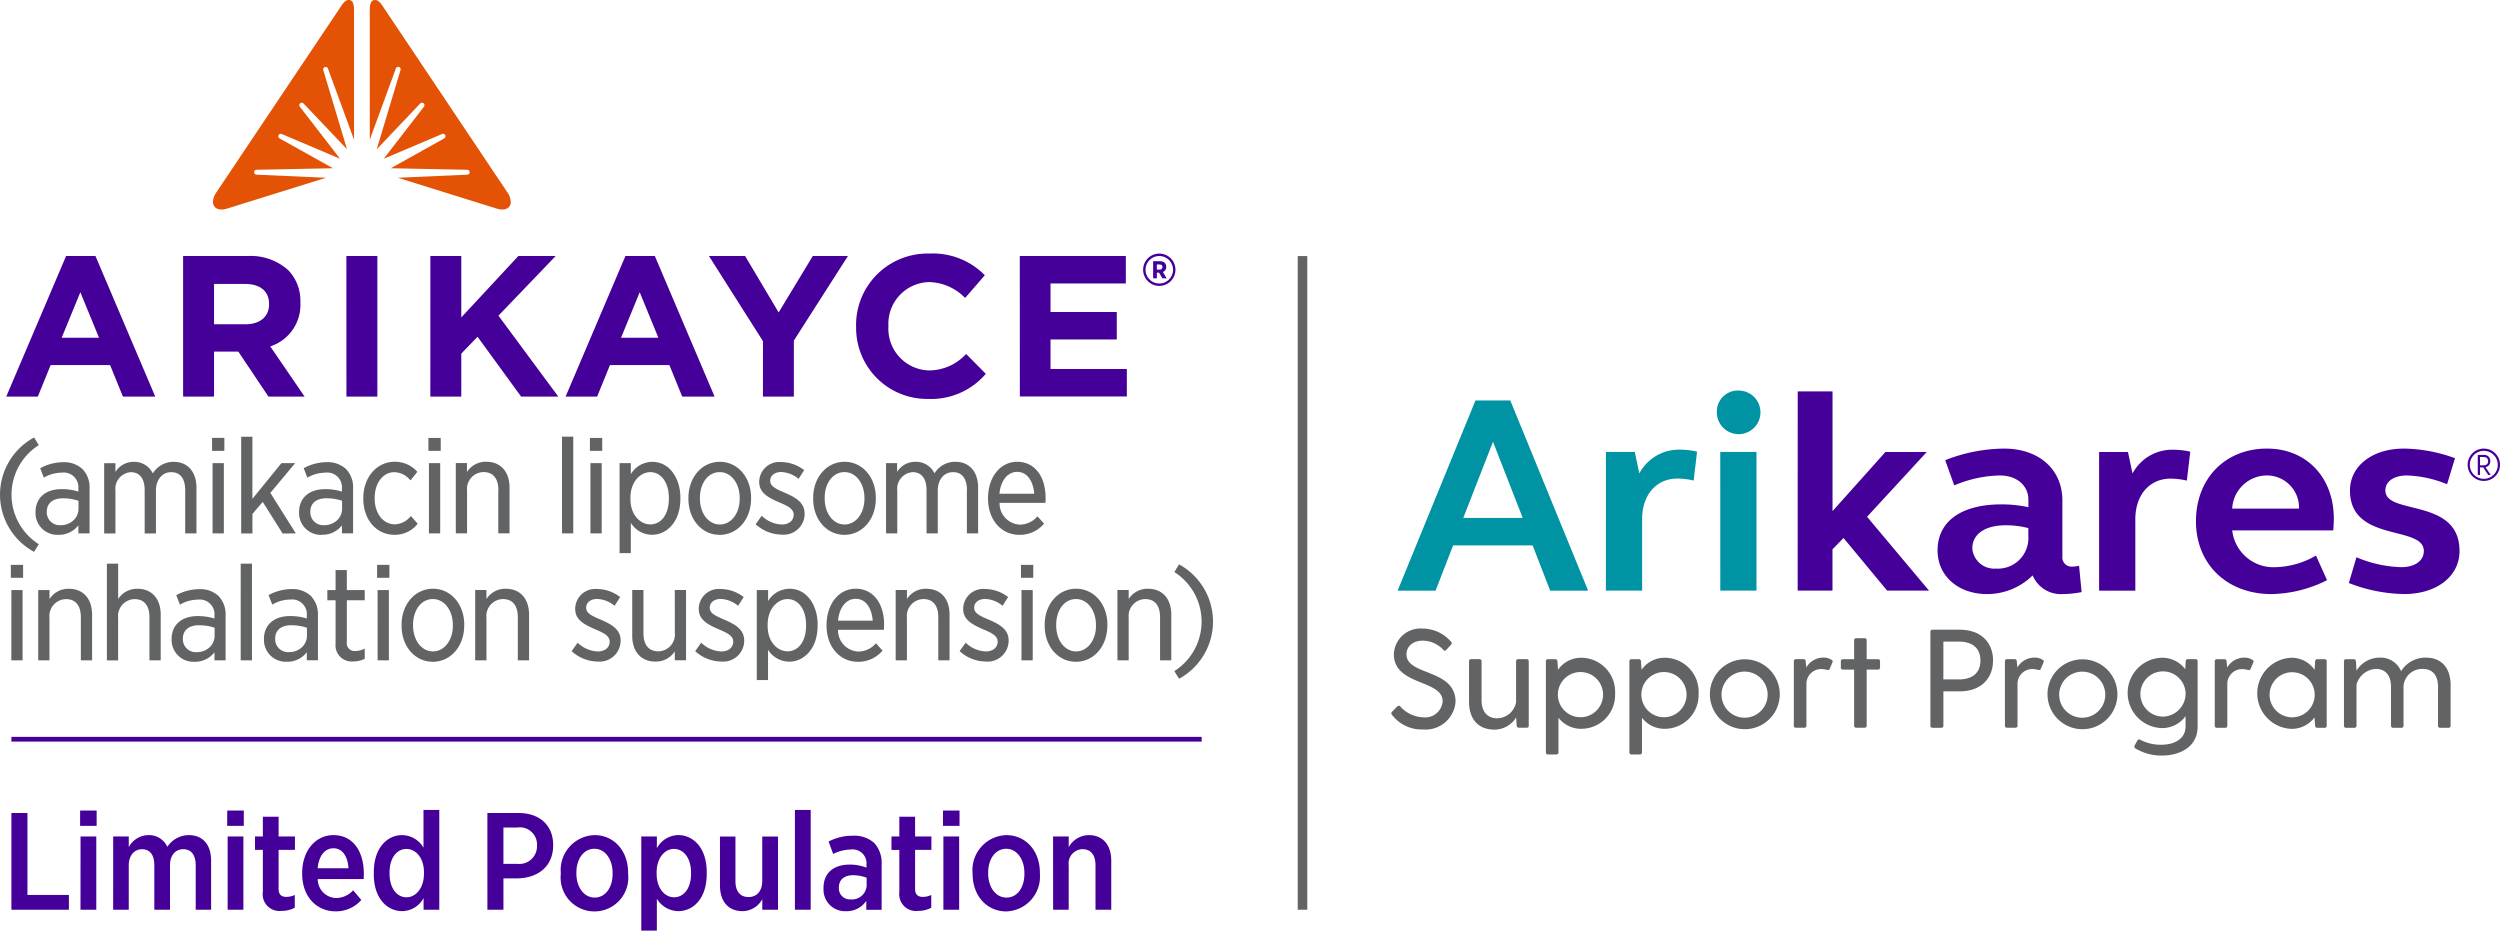 <svg xmlns="http://www.w3.org/2000/svg" width="272.842" height="101.562" viewBox="0 0 272.842 101.562">
    <g data-name="logo: arikares">
        <path d="M105.939 181.735v-7.671h1.228v7.671zm1.286-10.425h-1.343v1.415h1.343zm-17.683 10.425v-7.671h-1.229v7.671zm.058-10.425h-1.344v1.415H89.6zm-43.945 11.55a6.4 6.4 0 0 1 0-10.711l.079-.053-.515-.835-.082.047a7.1 7.1 0 0 0 0 12.393l.082.047.515-.835zm.63-7.212-.4-1.033.081-.04a5.258 5.258 0 0 1 2.4-.612 2.938 2.938 0 0 1 2.164.774 2.88 2.88 0 0 1 .746 2.092v4.9h-1.222v-.88a2.656 2.656 0 0 1-2.184 1.037 2.382 2.382 0 0 1-2.494-2.422v-.058c0-1.547 1.093-2.508 2.852-2.508a6.142 6.142 0 0 1 1.825.267v-.313a1.608 1.608 0 0 0-1.808-1.753 3.975 3.975 0 0 0-1.863.491zm2.074 2.256c-1.1 0-1.753.548-1.753 1.466v.043a1.409 1.409 0 0 0 1.522 1.422 2 2 0 0 0 1.424-.56 1.726 1.726 0 0 0 .516-1.237v-.862a5.211 5.211 0 0 0-1.709-.276zm13.354-.872v4.7h1.228v-4.972c0-1.75-.95-2.838-2.48-2.838a2.63 2.63 0 0 0-2.282 1.262 2.231 2.231 0 0 0-2.08-1.262 2.33 2.33 0 0 0-2 1.1v-.954h-1.23v7.671H54.1v-4.649a1.819 1.819 0 0 1 1.667-2.04c.979 0 1.523.7 1.523 1.968v4.718h1.231v-4.66c0-1.211.67-2.025 1.667-2.025s1.524.7 1.524 1.982zm4.218 4.7v-7.671H64.7v7.671zm.057-10.425h-1.344v1.415h1.343zm7.8 10.425-2.782-4.423 2.712-3.248h-1.502l-3.169 3.9v-6.779h-1.225v10.555h1.228v-2.127l1.124-1.32 2.167 3.448zm2.846.157a2.382 2.382 0 0 1-2.494-2.422v-.058c0-1.547 1.093-2.508 2.852-2.508a6.141 6.141 0 0 1 1.824.267v-.313a1.607 1.607 0 0 0-1.808-1.753 3.978 3.978 0 0 0-1.863.491l-.1.051-.4-1.033.081-.04a5.257 5.257 0 0 1 2.4-.612 2.938 2.938 0 0 1 2.164.774 2.879 2.879 0 0 1 .746 2.092v4.9h-1.214v-.88a2.654 2.654 0 0 1-2.184 1.035zm.487-3.992c-1.1 0-1.753.548-1.753 1.466v.043a1.407 1.407 0 0 0 1.527 1.426 2 2 0 0 0 1.424-.56 1.726 1.726 0 0 0 .516-1.237v-.862a5.211 5.211 0 0 0-1.714-.272zm9.9 2.837.057-.065-.729-.833-.075.075a2.272 2.272 0 0 1-1.68.829c-1.273 0-2.2-1.178-2.2-2.8v-.075c0-1.631.9-2.814 2.155-2.814a2.335 2.335 0 0 1 1.681.818l.075.075.74-.929-.045-.058a3.255 3.255 0 0 0-2.422-1.047c-1.954 0-3.426 1.7-3.426 3.957v.1c0 2.268 1.431 3.917 3.4 3.917a3.17 3.17 0 0 0 2.486-1.142zm8.861-3.709v4.7h1.228v-4.991c0-1.741-.972-2.824-2.537-2.824a2.444 2.444 0 0 0-2.109 1.118v-.975h-1.218v7.671h1.228v-4.646a1.845 1.845 0 0 1 1.8-2.04c1.045 0 1.621.709 1.621 1.988zm8.184-5.852h-1.228v10.555h1.228zm6.281 9.4v3.31h-1.228v-9.819h1.228v1.2a2.757 2.757 0 0 1 2.327-1.341c2.024 0 3.082 1.958 3.082 3.9v.143c0 2.569-1.55 3.917-3.082 3.917a2.75 2.75 0 0 1-2.327-1.3zm4.151-2.613v-.114c0-1.649-.833-2.8-2.025-2.8-1.066 0-2.168 1.042-2.168 2.787v.143c0 1.8 1.118 2.772 2.168 2.772 1.211 0 2.025-1.118 2.025-2.784zm8.974-.114v.086c0 2.26-1.473 3.957-3.426 3.957s-3.412-1.689-3.412-3.928v-.1c0-2.248 1.473-3.943 3.426-3.943s3.412 1.692 3.412 3.931zm-1.243.1v-.075c0-1.613-.938-2.829-2.184-2.829s-2.155 1.184-2.155 2.815v.072c0 1.613.932 2.829 2.169 2.829s2.169-1.2 2.169-2.807zm7.086 1.664v-.029c0-1.233-.975-1.764-2.154-2.284-1-.422-1.6-.719-1.6-1.287v-.029c0-.559.49-.949 1.193-.949a3.14 3.14 0 0 1 1.822.684l.084.061.606-.954-.075-.054a4.171 4.171 0 0 0-2.41-.823 2.193 2.193 0 0 0-2.422 2.135v.029c0 1.194.952 1.7 2.2 2.242 1.035.429 1.561.753 1.561 1.344 0 .636-.52 1.064-1.294 1.064a3.319 3.319 0 0 1-2.118-.881l-.081-.068-.655.923.067.059a4.278 4.278 0 0 0 2.761 1.072 2.293 2.293 0 0 0 2.519-2.251zm4.346 2.278c-1.945 0-3.412-1.689-3.412-3.928v-.1c0-2.248 1.473-3.943 3.426-3.943s3.412 1.689 3.412 3.929v.086c0 2.259-1.474 3.957-3.428 3.957zm-2.154-4.029v.072c0 1.613.932 2.829 2.168 2.829s2.169-1.21 2.169-2.814v-.075c0-1.613-.939-2.829-2.184-2.829s-2.155 1.191-2.155 2.822zm15.516-.829v4.7h1.228v-4.976c0-1.75-.95-2.838-2.48-2.838a2.629 2.629 0 0 0-2.282 1.262 2.231 2.231 0 0 0-2.08-1.262 2.329 2.329 0 0 0-2 1.1v-.954H138.2v7.671h1.228v-4.646a1.819 1.819 0 0 1 1.667-2.04c.979 0 1.524.7 1.524 1.968v4.718h1.228v-4.66c0-1.211.67-2.025 1.667-2.025.981 0 1.521.7 1.521 1.983zm2.309.932v-.075c0-2.3 1.338-3.971 3.182-3.971 1.883 0 3.1 1.553 3.1 3.957 0 .107 0 .307-.015.441l-.01.087h-5a2.325 2.325 0 0 0 2.2 2.372 2.528 2.528 0 0 0 1.867-.829l.075-.075.719.805-.064.066a3.459 3.459 0 0 1-2.636 1.148c-1.982 0-3.417-1.649-3.417-3.926zm1.251-.557h3.793c-.084-1.124-.614-2.387-1.862-2.387-1.041 0-1.809.955-1.933 2.387zm-107.9 7.758h1.341v1.415h-1.337zm.057 10.424h1.228v-7.674h-1.224zm110.185-10.424h1.343v1.415h-1.338zm.057 10.424h1.228v-7.674h-1.228zm-103.969-7.812a2.445 2.445 0 0 0-2.109 1.119v-.978h-1.231v7.671H46.9v-4.643a1.845 1.845 0 0 1 1.8-2.04c1.047 0 1.624.7 1.624 1.983v4.7h1.228V190.6c-.002-1.743-.973-2.825-2.539-2.825zm7.491 0a2.446 2.446 0 0 0-2.109 1.119v-3.859h-1.23v10.554h1.228v-4.645a1.845 1.845 0 0 1 1.794-2.04c1.047 0 1.624.7 1.624 1.983v4.7h1.229V190.6c0-1.742-.969-2.825-2.535-2.825zm8.872.819a2.88 2.88 0 0 1 .746 2.092v4.9h-1.215v-.881a2.655 2.655 0 0 1-2.184 1.037 2.382 2.382 0 0 1-2.494-2.422v-.057c0-1.547 1.093-2.508 2.852-2.508a6.139 6.139 0 0 1 1.824.267v-.313a1.607 1.607 0 0 0-1.805-1.749 3.978 3.978 0 0 0-1.863.491l-.1.051-.4-1.033.081-.04a5.258 5.258 0 0 1 2.4-.612 2.937 2.937 0 0 1 2.165.776zm-2.164 3.163c-1.1 0-1.753.548-1.753 1.466v.043a1.408 1.408 0 0 0 1.524 1.424 2 2 0 0 0 1.424-.56 1.726 1.726 0 0 0 .516-1.237v-.863a5.212 5.212 0 0 0-1.713-.273zm4.558 3.83H69v-10.552h-1.23zm7.683-7a2.88 2.88 0 0 1 .746 2.092v4.9h-1.214v-.878a2.655 2.655 0 0 1-2.184 1.037 2.382 2.382 0 0 1-2.494-2.422v-.057c0-1.547 1.093-2.508 2.852-2.508a6.139 6.139 0 0 1 1.824.267v-.313a1.607 1.607 0 0 0-1.808-1.753 3.975 3.975 0 0 0-1.863.491l-.1.051-.4-1.033.081-.04a5.258 5.258 0 0 1 2.4-.612 2.938 2.938 0 0 1 2.163.776zm-2.168 3.166c-1.1 0-1.753.548-1.753 1.466v.043a1.4 1.4 0 0 0 1.5 1.424 2.012 2.012 0 0 0 1.452-.56 1.726 1.726 0 0 0 .516-1.233v-.863a5.212 5.212 0 0 0-1.715-.273zm6.066-6.02h-1.225v2.184h-.9v1.114h.9v4.723a1.764 1.764 0 0 0 1.964 1.949 2.608 2.608 0 0 0 1.161-.267l.056-.026v-1.1l-.136.058a2.116 2.116 0 0 1-.837.193.853.853 0 0 1-.979-.979v-4.55h1.951v-1.118h-1.951zm3.359 2.184h1.232v7.671h-1.228zm-.057-1.339H84v-1.415h-1.34zm9.512 5.122v.086c0 2.26-1.473 3.957-3.426 3.957s-3.412-1.689-3.412-3.929v-.1c0-2.248 1.473-3.943 3.426-3.943s3.416 1.689 3.416 3.929zm-1.243.1v-.075c0-1.613-.938-2.829-2.184-2.829s-2.154 1.184-2.154 2.815v.072c0 1.613.932 2.829 2.168 2.829s2.174-1.206 2.174-2.811zm5.776-4.029a2.445 2.445 0 0 0-2.109 1.119v-.978h-1.228v7.671h1.229v-4.643a1.845 1.845 0 0 1 1.8-2.04c1.047 0 1.624.7 1.624 1.983v4.7h1.228V190.6c0-1.742-.97-2.825-2.535-2.825zm10.378 3.38c-1-.422-1.6-.719-1.6-1.287v-.029c0-.559.491-.949 1.194-.949a3.14 3.14 0 0 1 1.822.684l.084.061.606-.954-.075-.054a4.174 4.174 0 0 0-2.41-.822 2.193 2.193 0 0 0-2.422 2.135v.029c0 1.194.952 1.7 2.2 2.242 1.036.429 1.561.753 1.561 1.344 0 .636-.52 1.064-1.294 1.064a3.319 3.319 0 0 1-2.118-.881l-.081-.068-.659.918.067.059a4.278 4.278 0 0 0 2.761 1.072 2.293 2.293 0 0 0 2.522-2.25v-.029c.006-1.231-.969-1.765-2.148-2.285zm8.074 1.424a1.838 1.838 0 0 1-1.8 2.025c-1.047 0-1.624-.7-1.624-1.982v-4.706H110.5v5c0 1.732.972 2.809 2.537 2.809a2.444 2.444 0 0 0 2.109-1.118v.975h1.228v-7.671h-1.228zm5.413-1.424c-1-.422-1.6-.719-1.6-1.287v-.029c0-.559.49-.949 1.193-.949a3.14 3.14 0 0 1 1.822.684l.084.061.606-.954-.075-.054a4.174 4.174 0 0 0-2.41-.822 2.193 2.193 0 0 0-2.422 2.135v.029c0 1.194.952 1.7 2.2 2.242 1.035.429 1.561.753 1.561 1.344 0 .636-.52 1.064-1.294 1.064a3.314 3.314 0 0 1-2.118-.881l-.081-.068-.658.918.067.059a4.279 4.279 0 0 0 2.761 1.072 2.293 2.293 0 0 0 2.522-2.25v-.029c0-1.231-.971-1.765-2.15-2.285zm10.168.52v.143c0 2.57-1.55 3.917-3.082 3.917a2.75 2.75 0 0 1-2.327-1.3v3.31h-1.228v-9.828h1.238v1.2a2.757 2.757 0 0 1 2.327-1.341c2.021 0 3.079 1.964 3.079 3.9zm-3.283-2.772c-1.066 0-2.168 1.042-2.168 2.787v.143c0 1.8 1.118 2.772 2.168 2.772 1.212 0 2.025-1.12 2.025-2.787v-.114c.007-1.649-.828-2.8-2.019-2.8zm10.537 2.829c0 .107 0 .307-.015.441l-.01.087h-5a2.325 2.325 0 0 0 2.2 2.372 2.529 2.529 0 0 0 1.868-.829l.075-.075.718.805-.064.065a3.457 3.457 0 0 1-2.636 1.149c-1.977 0-3.412-1.652-3.412-3.929v-.075c0-2.3 1.338-3.972 3.182-3.972 1.884 0 3.1 1.556 3.1 3.96zm-5.028-.471h3.793c-.084-1.124-.614-2.386-1.861-2.386-1.033 0-1.8.954-1.925 2.386zm9.631-3.487a2.445 2.445 0 0 0-2.109 1.119v-.978h-1.228v7.671h1.228v-4.643a1.845 1.845 0 0 1 1.8-2.04c1.047 0 1.624.7 1.624 1.983v4.7h1.229V190.6c0-1.742-.965-2.825-2.533-2.825zm6.833 3.38c-1-.422-1.6-.719-1.6-1.287v-.029c0-.559.491-.949 1.194-.949a3.138 3.138 0 0 1 1.822.684l.084.061.606-.954-.075-.054a4.173 4.173 0 0 0-2.41-.822 2.192 2.192 0 0 0-2.422 2.135v.029c0 1.194.952 1.7 2.2 2.242 1.036.429 1.561.753 1.561 1.344 0 .636-.52 1.064-1.294 1.064a3.319 3.319 0 0 1-2.118-.881l-.081-.068-.658.918.067.059a4.278 4.278 0 0 0 2.761 1.072 2.293 2.293 0 0 0 2.523-2.25v-.029c.008-1.231-.968-1.765-2.147-2.285zm12.933.549v.086c0 2.26-1.473 3.957-3.426 3.957s-3.412-1.689-3.412-3.929v-.1c0-2.248 1.473-3.943 3.426-3.943s3.419 1.689 3.419 3.929zm-1.243.1v-.075c0-1.613-.938-2.829-2.184-2.829s-2.155 1.184-2.155 2.815v.072c0 1.613.932 2.829 2.169 2.829s2.176-1.206 2.176-2.811zm5.68-4.029a2.445 2.445 0 0 0-2.109 1.119v-.978h-1.229v7.671h1.229v-4.643a1.845 1.845 0 0 1 1.8-2.04c1.047 0 1.624.7 1.624 1.983v4.7h1.228V190.6c0-1.742-.968-2.825-2.532-2.825zm3.472-2.612-.082-.047-.515.835.075.052a6.4 6.4 0 0 1 0 10.712l-.075.053.515.835.082-.047a7.112 7.112 0 0 0 0-12.393z" transform="translate(-41.501 -123.518)" style="fill:#616365"/>
        <path d="M62.656 116.28h7.014a6.115 6.115 0 0 1 4.471 1.556 4.815 4.815 0 0 1 1.315 3.506v.044a4.764 4.764 0 0 1-3.288 4.756l3.748 5.479h-3.945l-3.288-4.909h-2.651v4.909h-3.376zm6.794 7.451c1.644 0 2.586-.877 2.586-2.169v-.044c0-1.446-1.008-2.192-2.652-2.192h-3.352v4.4zm11.03-7.451h3.375v15.341H80.48zm9.161 0h3.374v6.7l6.225-6.7h4.076l-6.246 6.509 6.531 8.832h-4.055l-4.756-6.531-1.775 1.841v4.69h-3.379zm36.3 9.292-5.895-9.292h3.945l3.66 6.158 3.725-6.158h3.835l-5.9 9.227v6.115h-3.375zm10.161-1.582v-.044a7.8 7.8 0 0 1 8-7.934 7.916 7.916 0 0 1 6.049 2.367l-2.148 2.477a5.661 5.661 0 0 0-3.923-1.732 4.546 4.546 0 0 0-4.449 4.778v.044a4.556 4.556 0 0 0 4.449 4.821 5.537 5.537 0 0 0 4.033-1.8l2.147 2.169a7.842 7.842 0 0 1-6.29 2.739 7.744 7.744 0 0 1-7.863-7.883zm17.866-7.714h11.573v3h-8.218v3.111h7.231v3h-7.231v3.222h8.328v3h-11.678zm-73.494 0h3.375v15.341H80.48zm-37.12 15.345H46.8l1.4-3.441h6.487l1.4 3.441h3.528l-6.524-15.341h-3.206zm6.049-6.421 2.038-4.971 2.038 4.971zm61.526-8.92-6.529 15.342h3.441l1.4-3.441h6.487l1.4 3.441h3.532l-6.52-15.342zm-.479 8.92 2.038-4.971 2.038 4.971zm59.5-7.738v-.01c0-.405-.294-.608-.709-.608h-.719v1.873h.405v-.617h.243l.365.618H170l-.415-.7a.573.573 0 0 0 .367-.557zm-.729.3h-.294v-.557h.294c.192 0 .314.091.314.273a.28.28 0 0 1-.312.286zm-.028-1.749a1.764 1.764 0 1 0 1.764 1.764 1.764 1.764 0 0 0-1.764-1.764zm0 3.266a1.5 1.5 0 1 1 1.5-1.5 1.5 1.5 0 0 1-1.5 1.5zM43.917 168.754v.52h129.9v-.52zm0 8.312h1.75v8.945h4.525v1.613h-6.275zm7.5-.272h1.803v1.674h-1.807zm.045 2.836h1.72v7.995h-1.726zm3.563 0h1.7v1.162a2.474 2.474 0 0 1 2.142-1.312 2.184 2.184 0 0 1 2.066 1.28 2.832 2.832 0 0 1 2.335-1.28c1.478 0 2.443.979 2.443 2.775v5.37h-1.68v-4.857c0-1.146-.513-1.75-1.356-1.75s-1.448.633-1.448 1.764v4.842h-1.712v-4.872c0-1.13-.5-1.732-1.343-1.732s-1.448.678-1.448 1.764v4.842h-1.7zm12.445-2.836h1.808v1.674h-1.812zm.045 2.836h1.72v7.995h-1.72zm3.845 6.049v-4.586h-.86v-1.463h.859v-2.157h1.72v2.157h1.781v1.463h-1.784v4.253c0 .618.3.875.845.875a2.114 2.114 0 0 0 .921-.211v1.39a2.9 2.9 0 0 1-1.418.346 1.826 1.826 0 0 1-2.067-2.066zm4.29-1.979v-.1c0-2.4 1.448-4.118 3.409-4.118 2.172 0 3.319 1.808 3.319 4.209 0 .1 0 .346-.015.588h-5.012a2.055 2.055 0 0 0 2.022 2.067 2.54 2.54 0 0 0 1.84-.845l.89 1.055A3.664 3.664 0 0 1 79.3 187.8c-2.052 0-3.651-1.583-3.651-4.1zm5.053-.6c-.075-1.28-.649-2.184-1.643-2.184-.935 0-1.6.829-1.72 2.184zm2.765.633v-.211c0-2.685 1.494-4.042 3.088-4.042a2.736 2.736 0 0 1 2.335 1.372v-4.118h1.724v10.891H88.9v-1.28a2.685 2.685 0 0 1-2.335 1.431c-1.6 0-3.1-1.343-3.1-4.043zm5.475-.031v-.151c0-1.568-.874-2.561-1.916-2.561s-1.84.965-1.84 2.561v.136c0 1.6.815 2.579 1.84 2.579s1.912-1 1.912-2.565zm6.92-6.637h3.379c2.307 0 3.8 1.327 3.8 3.5v.03c0 2.353-1.72 3.575-3.907 3.606h-1.521v3.424h-1.75zm3.273 5.551a1.925 1.925 0 0 0 2.142-1.976v-.015a1.875 1.875 0 0 0-2.142-1.976h-1.522v3.967zm4.735 1.1v-.136a3.809 3.809 0 0 1 3.7-4.1c2.109 0 3.65 1.72 3.65 4.088v.136a3.695 3.695 0 1 1-7.346.016zm5.657-.03v-.09c0-1.494-.829-2.625-1.976-2.625-1.205 0-1.976 1.13-1.976 2.609v.09c0 1.494.829 2.625 1.991 2.625 1.195 0 1.963-1.112 1.963-2.605zm3.131-4.058h1.7v1.28a2.721 2.721 0 0 1 2.335-1.431c1.6 0 3.107 1.342 3.107 4.042v.2c0 2.712-1.494 4.058-3.107 4.058a2.778 2.778 0 0 1-2.335-1.356v3.479h-1.7zm5.43 4.073v-.136c0-1.6-.829-2.579-1.855-2.579s-1.9 1-1.9 2.561v.151c0 1.569.875 2.565 1.9 2.565 1.045.007 1.858-.959 1.858-2.558zm3.157 1.3v-5.37h1.689v4.857c0 1.146.527 1.75 1.431 1.75s1.494-.649 1.494-1.765v-4.842h1.72v7.995h-1.714v-1.161a2.472 2.472 0 0 1-2.157 1.313c-1.555 0-2.459-1.067-2.459-2.772zm8.181-8.266h1.72v10.891h-1.72zm3.121 8.6v-.09c0-1.7 1.177-2.549 2.862-2.549a5.052 5.052 0 0 1 1.826.332v-.346a1.513 1.513 0 0 0-1.72-1.629 4.415 4.415 0 0 0-1.915.483l-.5-1.356a5.633 5.633 0 0 1 2.636-.634 3.234 3.234 0 0 1 2.353.8 3.192 3.192 0 0 1 .8 2.323v4.963h-1.674v-.979a2.576 2.576 0 0 1-2.217 1.13 2.346 2.346 0 0 1-2.45-2.443zm4.706-.392v-.814a4.161 4.161 0 0 0-1.479-.272c-.979 0-1.553.5-1.553 1.342v.045a1.205 1.205 0 0 0 1.3 1.252 1.608 1.608 0 0 0 1.738-1.549zm3.568.739V181.1h-.859v-1.47h.859v-2.157h1.72v2.157h1.781v1.463h-1.781v4.253c0 .618.3.875.845.875a2.113 2.113 0 0 0 .921-.211v1.39a2.9 2.9 0 0 1-1.418.346 1.826 1.826 0 0 1-2.063-2.066zm4.763-8.888h1.808v1.674h-1.808zm.045 2.836h1.72v7.995h-1.72zm3.182 4.088v-.136a3.809 3.809 0 0 1 3.7-4.1c2.109 0 3.65 1.72 3.65 4.088v.136a3.8 3.8 0 0 1-3.666 4.1c-2.123.007-3.676-1.713-3.676-4.085zm5.657-.03v-.09c0-1.494-.829-2.625-1.976-2.625-1.205 0-1.976 1.13-1.976 2.609v.09c0 1.494.829 2.625 1.991 2.625 1.2.007 1.964-1.109 1.964-2.6zm3.131-4.058h1.709v1.162a2.54 2.54 0 0 1 2.184-1.312c1.539 0 2.458 1.07 2.458 2.787v5.355h-1.72v-4.857c0-1.13-.513-1.75-1.418-1.75a1.553 1.553 0 0 0-1.506 1.764v4.842h-1.7z" transform="translate(-42.672 -88.338)" style="fill:#409"/>
        <path d="M136.884 63.528c0 .666-.59 1.031-1.549.733L124.553 60.9l7.577-.336a.268.268 0 0 0 0-.536l-8.343-.166 5.823-3.252a.272.272 0 0 0 .121-.349.267.267 0 0 0-.343-.138l-6.366 2.7 4.39-5.686a.268.268 0 0 0-.405-.349l-4.751 5 2.593-8.639a.268.268 0 1 0-.508-.172l-2.847 7.772V42.565c0-.753.215-1.065.552-1.065.264 0 .485.111.836.636L136.5 62.478a1.951 1.951 0 0 1 .38 1.049zm-32.5 0c0 .666.591 1.031 1.549.733l10.781-3.361-7.577-.336a.268.268 0 0 1 0-.536l8.343-.166-5.823-3.252a.272.272 0 0 1-.121-.349.267.267 0 0 1 .343-.138l6.366 2.7-4.39-5.686a.268.268 0 0 1 .405-.349l4.751 5-2.591-8.638a.268.268 0 0 1 .507-.172l2.85 7.774V42.565c0-.753-.215-1.065-.552-1.065-.264 0-.485.111-.836.636l-13.627 20.342a1.951 1.951 0 0 0-.38 1.049z" transform="translate(-81.138 -41.5)" style="fill:#e35205"/>
        <path d="M0 0h1.042v71.344H0z" transform="translate(141.631 27.943)" style="fill:#616365"/>
        <path d="M451.128 235.651a3.274 3.274 0 0 1-3.534 3.013 4.074 4.074 0 0 1-3.427-1.637.207.207 0 0 1 .046-.306l.566-.581a.212.212 0 0 1 .322.016 3.514 3.514 0 0 0 2.493 1.178 1.9 1.9 0 0 0 2.126-1.744c0-2.4-5.323-1.683-5.323-5.14a2.912 2.912 0 0 1 3.151-2.8 4.116 4.116 0 0 1 3.088 1.438c.107.108.107.2 0 .322l-.5.551c-.107.122-.214.138-.321.031a3.142 3.142 0 0 0-2.249-1.024c-1.025 0-1.789.566-1.789 1.5 0 2.355 5.356 1.544 5.356 5.184zm7.99-4.436v7.036a.217.217 0 0 1-.226.226h-.857a.226.226 0 0 1-.23-.226l-.061-.9a2.8 2.8 0 0 1-2.355 1.331c-1.7 0-2.787-1.055-2.787-3.06v-4.406a.217.217 0 0 1 .226-.226h.917a.217.217 0 0 1 .226.226v4.253c0 1.315.689 1.973 1.7 1.973a2.133 2.133 0 0 0 2.065-1.744v-4.482a.217.217 0 0 1 .23-.226h.918a.217.217 0 0 1 .235.227zm9.424 3.533a3.691 3.691 0 0 1-3.656 3.841 3.1 3.1 0 0 1-2.524-1.205v3.778a.217.217 0 0 1-.23.226h-.918a.217.217 0 0 1-.226-.226v-9.942a.217.217 0 0 1 .226-.226h.811a.226.226 0 0 1 .226.226l.061.933a3.054 3.054 0 0 1 2.57-1.316 3.71 3.71 0 0 1 3.66 3.911zm-1.316-.015a2.466 2.466 0 1 0-1.193 2.243 2.469 2.469 0 0 0 1.194-2.243zm10.429.015A3.691 3.691 0 0 1 474 238.59a3.1 3.1 0 0 1-2.524-1.205v3.778a.217.217 0 0 1-.23.226h-.918a.217.217 0 0 1-.226-.226v-9.943a.217.217 0 0 1 .226-.226h.81a.226.226 0 0 1 .23.226l.061.933a3.054 3.054 0 0 1 2.57-1.316 3.71 3.71 0 0 1 3.657 3.911zm-1.316-.015a2.466 2.466 0 1 0-1.193 2.243 2.469 2.469 0 0 0 1.194-2.243zm2.548 0a3.814 3.814 0 1 1 1.084 2.751 3.817 3.817 0 0 1-1.084-2.751zm6.3 0a2.516 2.516 0 1 0-.682 1.856 2.5 2.5 0 0 0 .682-1.856zm7.07-3.381-.291.688c-.061.138-.151.151-.306.122a2.115 2.115 0 0 0-.6-.092 1.608 1.608 0 0 0-1.636 1.668v4.512a.217.217 0 0 1-.23.226h-.918a.217.217 0 0 1-.226-.226v-7.036a.217.217 0 0 1 .226-.226h.842a.226.226 0 0 1 .226.226l.061.688a2.161 2.161 0 0 1 1.866-1.086 1.541 1.541 0 0 1 .933.275c.1.061.111.136.05.261zm5.2-.138v.688a.217.217 0 0 1-.23.226H496v6.118a.216.216 0 0 1-.226.226h-.918a.217.217 0 0 1-.226-.226v-6.115h-1.224a.216.216 0 0 1-.226-.226v-.688a.216.216 0 0 1 .226-.226h1.224v-2.065a.216.216 0 0 1 .226-.226h.916a.216.216 0 0 1 .226.226v2.065h1.224a.217.217 0 0 1 .235.224zm12.33-.075c0 1.927-1.285 3.365-3.656 3.365h-1.759v3.748a.217.217 0 0 1-.23.226h-.963a.217.217 0 0 1-.226-.226V228a.217.217 0 0 1 .226-.226h2.953c2.373 0 3.659 1.418 3.659 3.362zm-1.377 0c0-1.515-1.071-2.065-2.34-2.065h-1.7v4.126h1.7c1.272 0 2.343-.551 2.343-2.065zm6.884.214-.291.688c-.061.138-.151.151-.306.122a2.115 2.115 0 0 0-.6-.092 1.608 1.608 0 0 0-1.636 1.668v4.512a.217.217 0 0 1-.23.226h-.918a.217.217 0 0 1-.226-.226v-7.036a.217.217 0 0 1 .226-.226h.841a.226.226 0 0 1 .226.226l.061.688a2.161 2.161 0 0 1 1.867-1.086 1.541 1.541 0 0 1 .933.275c.1.06.115.136.053.261zm.441 3.381a3.814 3.814 0 1 1 1.084 2.751 3.817 3.817 0 0 1-1.084-2.751zm6.3 0a2.514 2.514 0 1 0-.68 1.856 2.5 2.5 0 0 0 .68-1.856zm10.082-3.518v7.128c0 2.34-2.109 3.163-3.841 3.163a5.439 5.439 0 0 1-2.953-.78.226.226 0 0 1-.075-.321l.291-.536a.215.215 0 0 1 .305-.092 4.767 4.767 0 0 0 2.341.551c1.205 0 2.616-.52 2.616-2v-1.117a3.149 3.149 0 0 1-2.586 1.3 3.841 3.841 0 0 1 0-7.679 3.159 3.159 0 0 1 2.555 1.254l.046-.871a.226.226 0 0 1 .226-.226h.841a.217.217 0 0 1 .237.229zm-1.315 3.442a2.467 2.467 0 1 0-2.448 2.6 2.516 2.516 0 0 0 2.45-2.6zm7.39-3.3-.291.688c-.061.138-.151.151-.306.122a2.112 2.112 0 0 0-.6-.092 1.608 1.608 0 0 0-1.636 1.668v4.512a.217.217 0 0 1-.23.226h-.916a.217.217 0 0 1-.226-.226v-7.036a.217.217 0 0 1 .226-.226h.841a.226.226 0 0 1 .226.226l.061.688a2.161 2.161 0 0 1 1.866-1.086 1.54 1.54 0 0 1 .933.275c.1.06.109.135.05.26zm8.013-.138v7.036a.217.217 0 0 1-.226.226h-.811a.226.226 0 0 1-.226-.226l-.075-.9a3.083 3.083 0 0 1-2.555 1.239 3.884 3.884 0 0 1 0-7.758 3.054 3.054 0 0 1 2.57 1.316l.062-.933a.226.226 0 0 1 .226-.226h.811a.217.217 0 0 1 .227.229zm-1.315 3.518a2.461 2.461 0 1 0-.665 1.825 2.467 2.467 0 0 0 .665-1.825zm14.838-.887v4.405a.217.217 0 0 1-.226.226h-.918a.217.217 0 0 1-.23-.226V234c0-1.3-.658-1.943-1.636-1.943a2.034 2.034 0 0 0-2.127 1.866v4.329a.217.217 0 0 1-.226.226h-.918a.217.217 0 0 1-.226-.226V234c0-1.3-.658-1.943-1.637-1.943a2.306 2.306 0 0 0-2.126 1.7v4.5a.217.217 0 0 1-.226.226h-.918a.217.217 0 0 1-.226-.226v-7.036a.217.217 0 0 1 .226-.226h.857a.226.226 0 0 1 .226.226l.061 1.024a2.966 2.966 0 0 1 2.493-1.423 2.419 2.419 0 0 1 2.371 1.483 3.111 3.111 0 0 1 2.723-1.483c1.6 0 2.685 1.024 2.685 3.029z" transform="translate(-292.276 -159.051)" style="fill:#616365"/>
        <path d="M564.1 157.633h3.8V170.7l5.776-6.456h4.51l-6.518 7.073 6.765 8.059h-4.571l-4.762-5.746-1.205 1.235v4.51h-3.8zm22.238 12.328a13.948 13.948 0 0 1 2.938.309v-.806c0-1.544-1.236-2.657-3.12-2.657a13.4 13.4 0 0 0-4.971 1.082l-.988-2.749a17.843 17.843 0 0 1 6.425-1.266c3.83 0 6.363 2.286 6.363 5.653v6.147a1 1 0 0 0 1.05 1.082 3.7 3.7 0 0 0 .772-.093l.278 2.873a11.21 11.21 0 0 1-2.1.216 3.329 3.329 0 0 1-3.243-2.039 7.086 7.086 0 0 1-4.971 2.039c-3.151 0-5.406-1.977-5.406-4.757-.006-3.184 2.588-5.034 6.975-5.034zm-.556 7.012a3.331 3.331 0 0 0 3.49-3.521v-.9a9.506 9.506 0 0 0-2.471-.309c-2.255 0-3.645.958-3.645 2.533a2.4 2.4 0 0 0 2.626 2.19zm11.212-12.729h3.151l.494 2.347a4.9 4.9 0 0 1 4.478-2.591 7.909 7.909 0 0 1 1.823.216l-.37 3.151a8.085 8.085 0 0 0-1.761-.216c-2.347 0-3.861 1.823-3.861 4.417v7.812h-3.954zm18.325-.371c4.293 0 7.289 3.12 7.289 7.66 0 .432-.031.865-.062 1.266H611.52a4.526 4.526 0 0 0 4.788 4.015 9.189 9.189 0 0 0 4.355-1.266l1.205 2.687a13.971 13.971 0 0 1-6.055 1.517c-4.881 0-8.248-3.274-8.248-7.939s3.182-7.941 7.753-7.941zm-3.8 6.548h7.29a3.5 3.5 0 0 0-3.49-3.615 3.8 3.8 0 0 0-3.799 3.615zm18.755-6.548a16.8 16.8 0 0 1 5.56 1.05l-.865 2.842a12.5 12.5 0 0 0-4.387-.958c-1.421 0-2.347.649-2.347 1.637 0 2.748 8.093.741 8.093 6.61 0 2.749-2.471 4.695-6.054 4.695a17.244 17.244 0 0 1-6.026-1.205l.834-2.811a13.342 13.342 0 0 0 4.88 1.082c1.514 0 2.471-.71 2.471-1.761 0-2.873-8.059-.865-8.059-6.61 0-2.655 2.409-4.57 5.9-4.57zm9.389 2.883h-.163a.06.06 0 0 1-.057-.031l-.532-.8h-.347v.786a.044.044 0 0 1-.047.047h-.151a.044.044 0 0 1-.047-.047v-2.1a.044.044 0 0 1 .047-.047h.589a.66.66 0 0 1 .733.678.637.637 0 0 1-.527.661l.539.8c.02.032 0 .053-.033.053zm-1.1-1.059h.377c.282 0 .508-.125.508-.452s-.226-.452-.508-.452h-.377zm2.184-.053a1.766 1.766 0 1 1-.515-1.251 1.768 1.768 0 0 1 .515 1.251zm-.242 0a1.526 1.526 0 1 0-1.523 1.529 1.526 1.526 0 0 0 1.523-1.529z" transform="translate(-367.904 -114.916)" style="fill:#409"/>
        <path d="M454.481 158.463h3.8l8.495 20.758h-4.143l-1.915-4.943h-8.676l-1.915 4.943h-4.143zm-1.33 12.819h6.487l-3.243-8.309zm15.566-7.2h3.151l.494 2.347a4.9 4.9 0 0 1 4.479-2.594 7.909 7.909 0 0 1 1.823.216l-.371 3.151a8.089 8.089 0 0 0-1.761-.216c-2.348 0-3.862 1.823-3.862 4.417v7.815h-3.954zm14.456-6.7a2.379 2.379 0 1 1-2.348 2.379 2.287 2.287 0 0 1 2.349-2.379zm-1.977 6.7h3.954v15.136h-3.95z" transform="translate(-293.453 -114.758)" style="fill:#0093a3"/>
    </g>
</svg>
